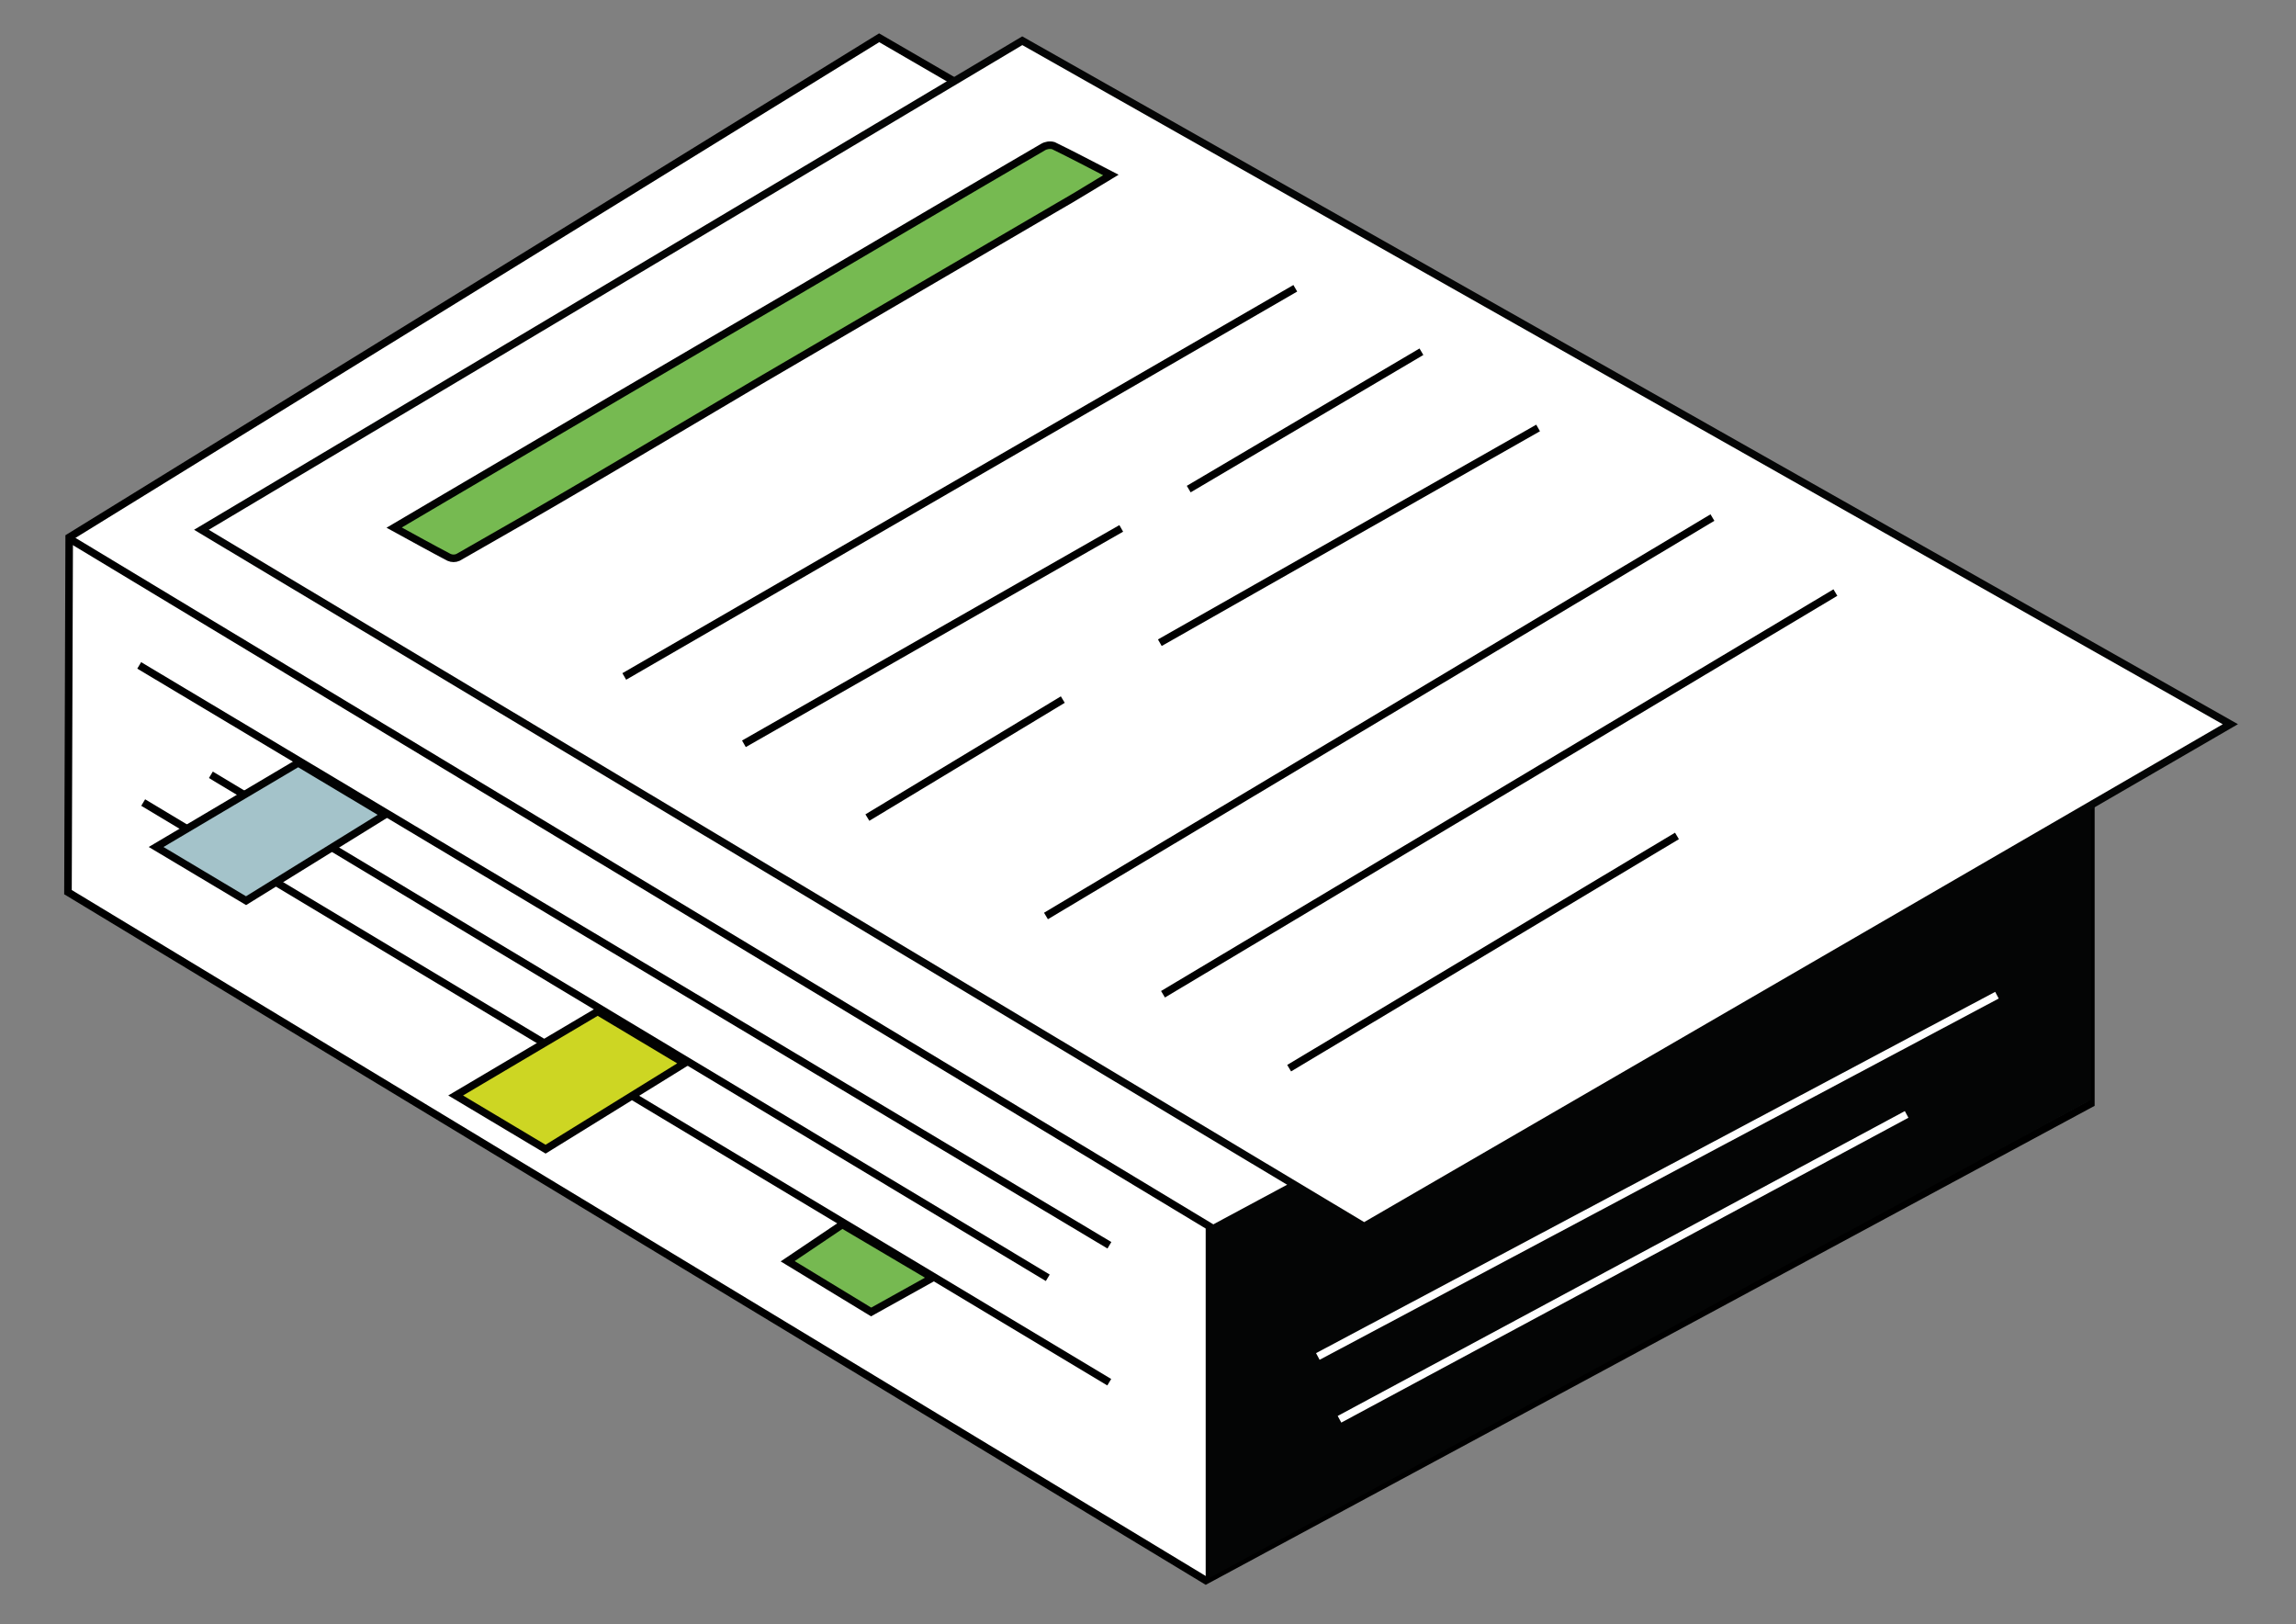 <svg width="304" height="215" viewBox="0 0 304 215" fill="none" xmlns="http://www.w3.org/2000/svg">
<rect x="0" y="0" width="304" height="215" fill="#808080" stroke="none"/>
<path fill-rule="evenodd" clip-rule="evenodd" d="M159.664 209.224L159.659 209.227L9 118.104L9.16 71.529V71.134L116.403 5L278.484 99.011L276.839 99.893V146.094L159.664 209.224Z" fill="white" stroke="black"/>
<path d="M18.432 88.087L146.889 164.852" stroke="black" stroke-miterlimit="10"/>
<path d="M27.921 102.57L138.73 169.156" stroke="black" stroke-miterlimit="10"/>
<path d="M18.958 106.243L146.87 182.979" stroke="black" stroke-miterlimit="10"/>
<path d="M39.477 100.991L50.965 107.859L32.58 119.233L20.67 112.126L39.477 100.991Z" fill="#A4C3CA" stroke="#020202" stroke-miterlimit="10"/>
<path d="M79.136 133.897L90.624 140.765L72.239 152.13L60.33 145.022L79.136 133.897Z" fill="#CDD623" stroke="#020202" stroke-miterlimit="10"/>
<path d="M111.525 162.097L123.473 169.156L115.342 173.681L104.293 166.966L111.525 162.097Z" fill="#76B951" stroke="#020202" stroke-miterlimit="10"/>
<path d="M9.479 71.481L160.138 162.355V208.749" stroke="black"/>
<path d="M276.839 99.7L160.138 162.355V208.883L276.839 145.615V99.7Z" fill="#040505"/>
<path d="M26.668 70.133L135.353 5.392L295.31 95.874L180.618 162.365L26.668 70.133Z" fill="white" stroke="#040505" stroke-miterlimit="10"/>
<path d="M147.08 23.165C144.622 24.638 142.403 26.035 140.174 27.298C135.111 30.263 130.047 33.219 124.984 36.165C116.853 40.91 108.728 45.657 100.61 50.408C93.044 54.856 85.516 59.362 77.949 63.8C72.21 67.177 66.423 70.496 60.645 73.787C60.458 73.87 60.256 73.912 60.052 73.912C59.848 73.912 59.646 73.87 59.459 73.787C57.106 72.553 54.781 71.261 52.189 69.846L58.244 66.278C66.317 61.533 74.391 56.789 82.464 52.044C90.002 47.625 97.546 43.218 105.097 38.824C110.836 35.444 116.601 32.058 122.391 28.666C127.614 25.605 132.837 22.524 138.079 19.483C138.286 19.357 138.517 19.274 138.757 19.239C138.997 19.205 139.241 19.219 139.476 19.282C141.963 20.487 144.383 21.778 147.08 23.165Z" fill="#76BA51" stroke="#020202" stroke-miterlimit="10"/>
<path d="M82.656 89.551L171.502 38.164" stroke="black" stroke-miterlimit="10"/>
<path d="M98.497 98.466L148.458 69.951" stroke="black" stroke-miterlimit="10"/>
<path d="M157.392 64.747L188.203 46.563" stroke="black" stroke-miterlimit="10"/>
<path d="M114.844 108.233L140.719 92.612" stroke="black" stroke-miterlimit="10"/>
<path d="M153.566 85.084L203.652 56.655" stroke="black" stroke-miterlimit="10"/>
<path d="M138.491 121.261L226.734 68.516" stroke="black" stroke-miterlimit="10"/>
<path d="M153.987 131.621L243.014 78.445" stroke="black" stroke-miterlimit="10"/>
<path d="M170.688 141.406L222.037 110.662" stroke="black" stroke-miterlimit="10"/>
<path d="M174.486 179.573L264.403 131.745" stroke="white" stroke-miterlimit="10"/>
<path d="M177.356 187.886L252.446 147.528" stroke="white" stroke-miterlimit="10"/>
</svg>
